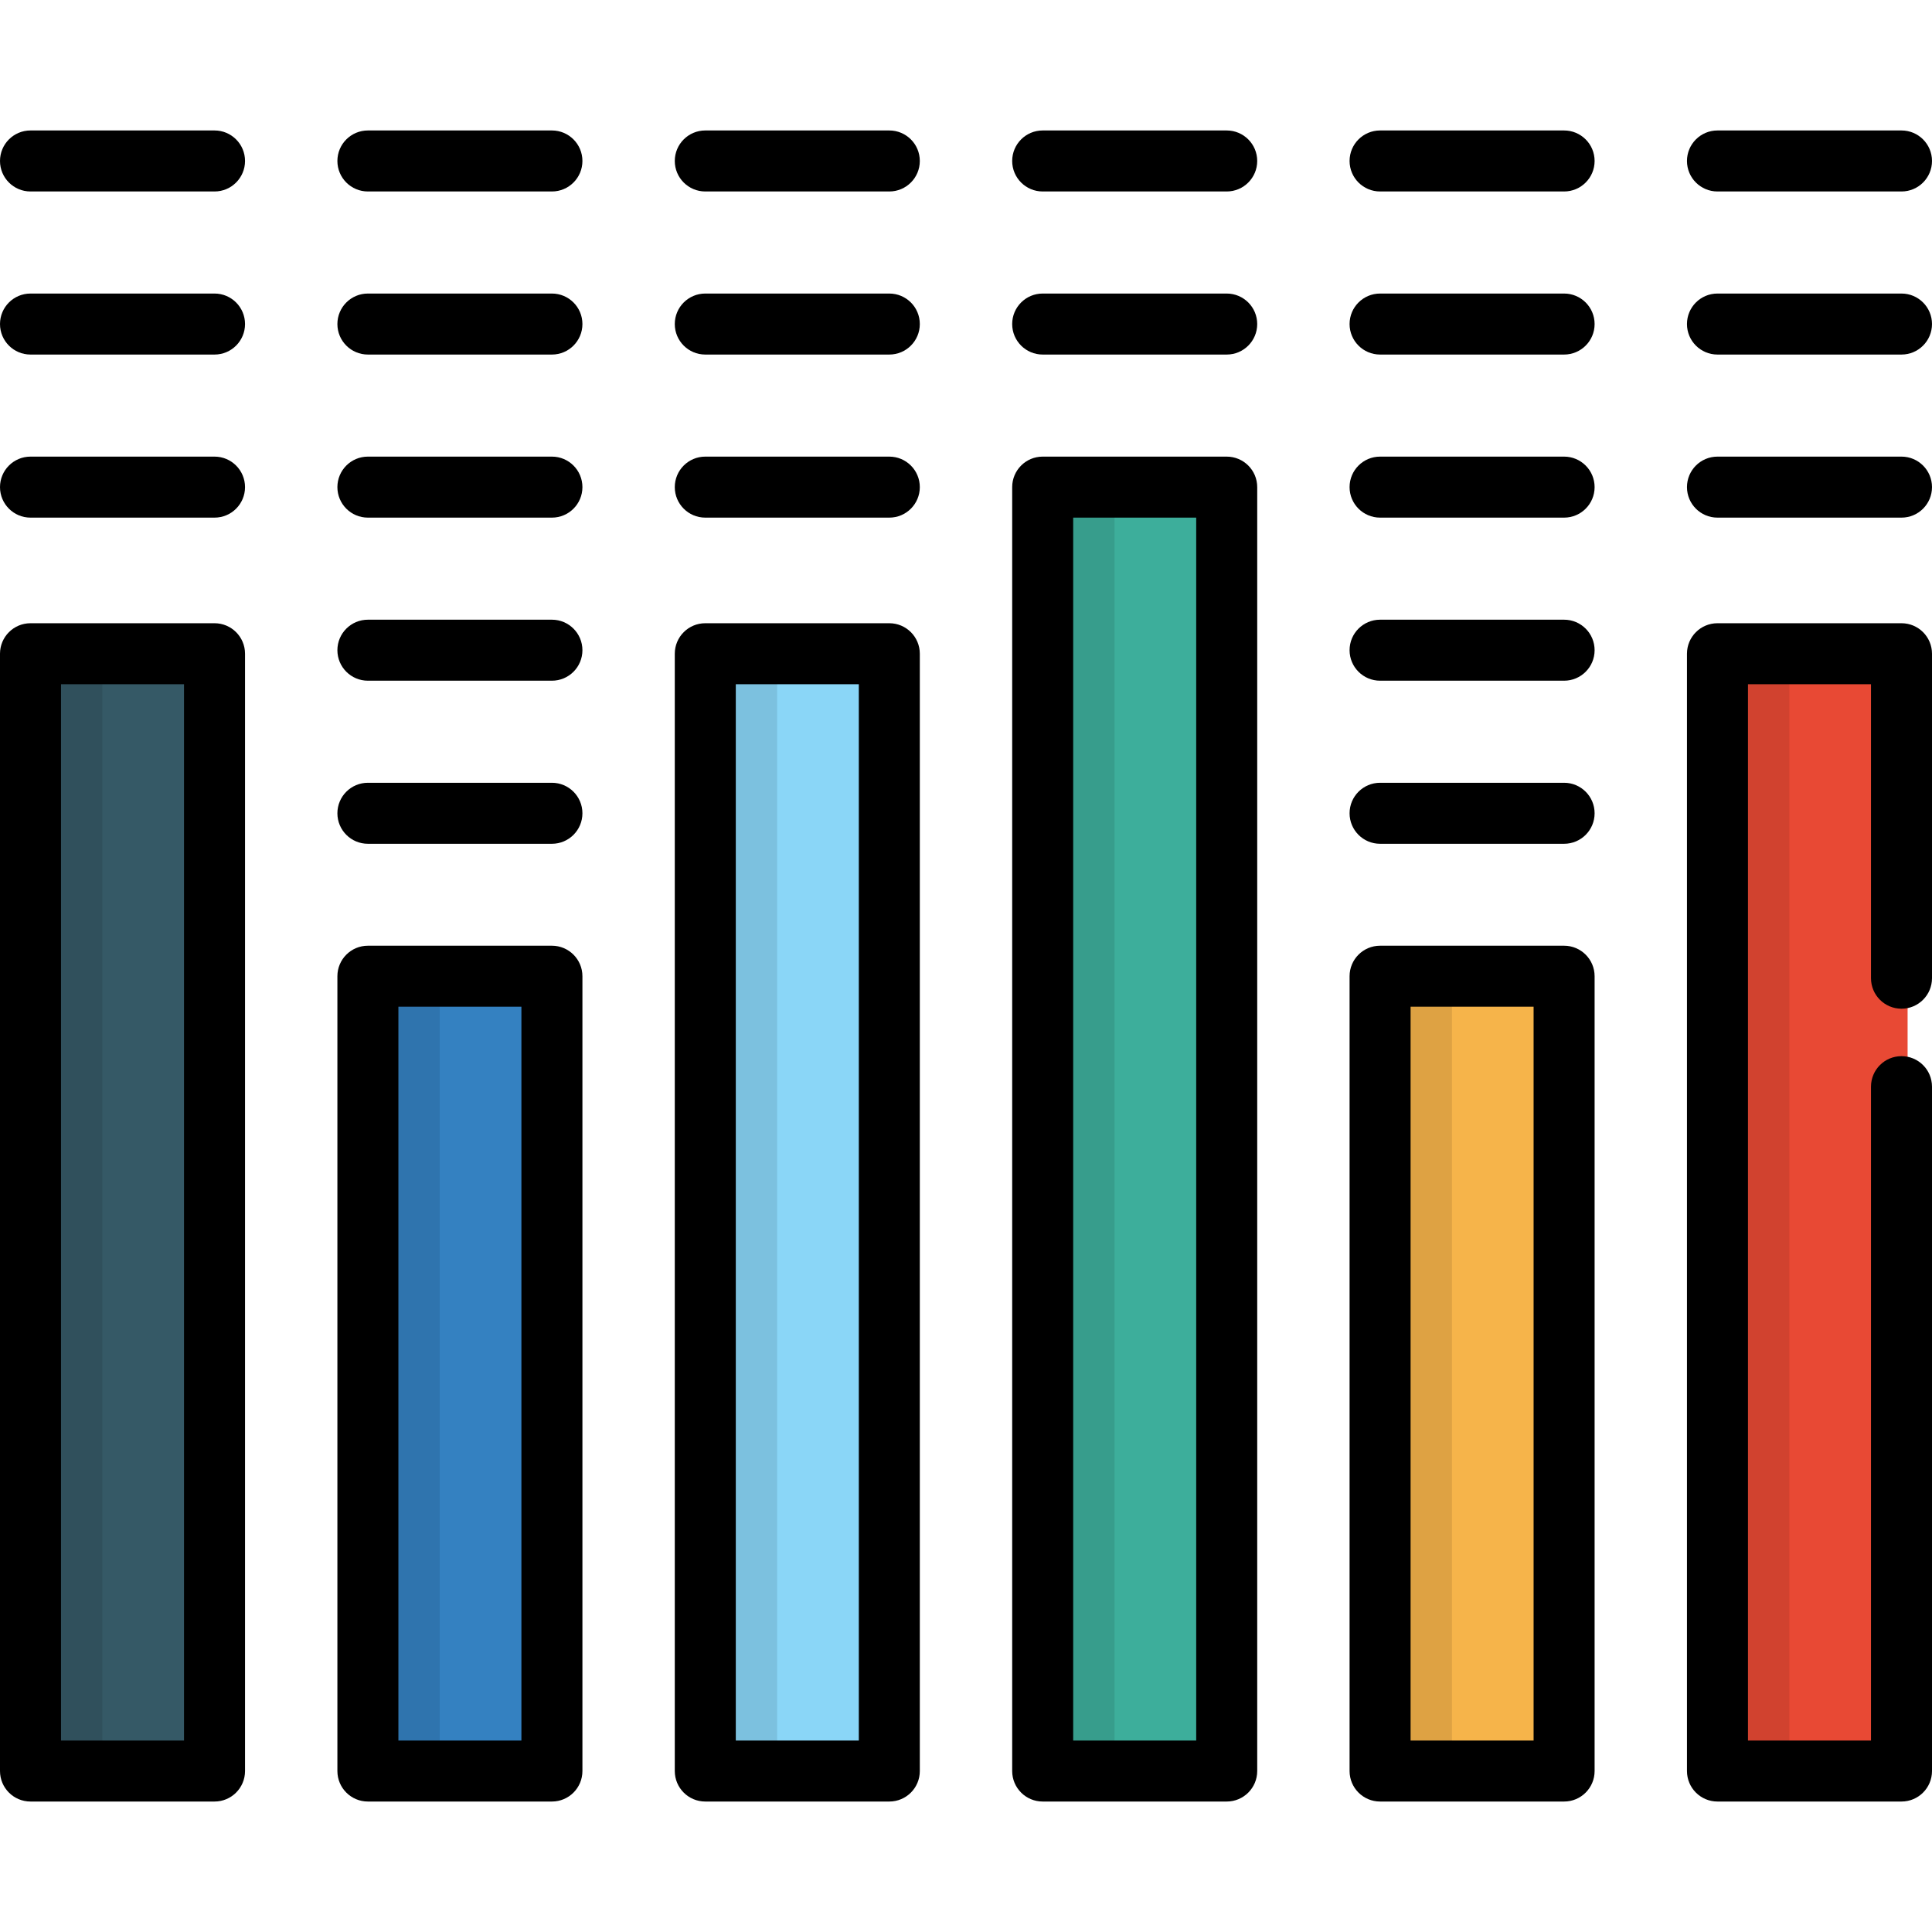 <?xml version="1.0" encoding="iso-8859-1"?>
<!-- Generator: Adobe Illustrator 19.0.0, SVG Export Plug-In . SVG Version: 6.00 Build 0)  -->
<svg xmlns="http://www.w3.org/2000/svg" xmlns:xlink="http://www.w3.org/1999/xlink" version="1.1" id="Layer_1" x="0px" y="0px" viewBox="0 0 512 512" style="enable-background:new 0 0 512 512;" xml:space="preserve">
<rect x="364.124" y="257.089" style="fill:#F6B44A;" width="51.998" height="213.865"/>
<rect x="274.701" y="127.472" style="fill:#3DAE9B;" width="51.998" height="343.482"/>
<rect x="453.535" y="171.633" style="fill:#E84934;" width="51.998" height="299.331"/>
<rect x="95.879" y="257.089" style="fill:#3481C1;" width="51.998" height="213.865"/>
<rect x="185.29" y="171.633" style="fill:#8AD6F7;" width="51.998" height="299.331"/>
<rect x="6.467" y="171.633" style="fill:#355966;" width="51.998" height="299.331"/>
<g style="opacity:0.1;">
	<rect x="364.124" y="257.089" width="20.663" height="213.865"/>
</g>
<g style="opacity:0.1;">
	<rect x="274.701" y="127.472" width="20.663" height="343.482"/>
</g>
<g style="opacity:0.1;">
	<rect x="453.535" y="171.633" width="20.663" height="299.331"/>
</g>
<g style="opacity:0.1;">
	<rect x="95.879" y="257.089" width="20.663" height="213.865"/>
</g>
<g style="opacity:0.1;">
	<rect x="185.29" y="171.633" width="20.663" height="299.331"/>
</g>
<g style="opacity:0.1;">
	<rect x="6.467" y="171.633" width="20.663" height="299.331"/>
</g>
<path d="M56.851,477.426H8.084c-4.466,0-8.084-3.618-8.084-8.084V173.246c0-4.465,3.618-8.084,8.084-8.084h48.767  c4.466,0,8.084,3.62,8.084,8.084v296.096C64.936,473.807,61.317,477.426,56.851,477.426z M16.168,461.258h32.599V181.33H16.168  V461.258z"/>
<path d="M146.264,477.426H97.497c-4.466,0-8.084-3.618-8.084-8.084V258.709c0-4.465,3.618-8.084,8.084-8.084h48.767  c4.466,0,8.084,3.62,8.084,8.084v210.633C154.348,473.807,150.73,477.426,146.264,477.426z M105.581,461.258h32.599V266.793h-32.599  V461.258z"/>
<path d="M235.677,477.426h-48.768c-4.466,0-8.084-3.618-8.084-8.084V173.246c0-4.465,3.618-8.084,8.084-8.084h48.768  c4.466,0,8.084,3.62,8.084,8.084v296.096C243.762,473.807,240.143,477.426,235.677,477.426z M194.993,461.258h32.6V181.33h-32.6  V461.258z"/>
<path d="M325.091,477.426h-48.767c-4.466,0-8.084-3.618-8.084-8.084v-340.25c0-4.465,3.618-8.084,8.084-8.084h48.767  c4.466,0,8.084,3.62,8.084,8.084v340.249C333.175,473.807,329.556,477.426,325.091,477.426z M284.407,461.258h32.599V137.176  h-32.599V461.258z"/>
<path d="M503.916,477.426h-48.767c-4.466,0-8.084-3.618-8.084-8.084V173.246c0-4.465,3.618-8.084,8.084-8.084h48.767  c4.465,0,8.084,3.62,8.084,8.084v85.988c0,4.466-3.62,8.084-8.084,8.084c-4.466,0-8.084-3.618-8.084-8.084v-77.903h-32.599v279.927  h32.599v-173.28c0-4.466,3.618-8.084,8.084-8.084c4.465,0,8.084,3.618,8.084,8.084v181.364  C512,473.807,508.38,477.426,503.916,477.426z"/>
<path d="M414.503,477.426h-48.767c-4.466,0-8.084-3.618-8.084-8.084V258.709c0-4.465,3.618-8.084,8.084-8.084h48.767  c4.466,0,8.084,3.62,8.084,8.084v210.633C422.588,473.807,418.968,477.426,414.503,477.426z M373.82,461.258h32.599V266.793H373.82  V461.258z"/>
<path d="M146.264,137.176H97.497c-4.466,0-8.084-3.62-8.084-8.084c0-4.465,3.618-8.084,8.084-8.084h48.767  c4.466,0,8.084,3.62,8.084,8.084C154.348,133.558,150.73,137.176,146.264,137.176z"/>
<path d="M146.264,93.96H97.497c-4.466,0-8.084-3.62-8.084-8.084s3.618-8.084,8.084-8.084h48.767c4.466,0,8.084,3.62,8.084,8.084  S150.73,93.96,146.264,93.96z"/>
<path d="M146.264,223.611H97.497c-4.466,0-8.084-3.62-8.084-8.084c0-4.465,3.618-8.084,8.084-8.084h48.767  c4.466,0,8.084,3.62,8.084,8.084C154.348,219.992,150.73,223.611,146.264,223.611z"/>
<path d="M146.264,180.394H97.497c-4.466,0-8.084-3.62-8.084-8.084c0-4.465,3.618-8.084,8.084-8.084h48.767  c4.466,0,8.084,3.62,8.084,8.084C154.348,176.775,150.73,180.394,146.264,180.394z"/>
<path d="M146.264,50.742H97.497c-4.466,0-8.084-3.62-8.084-8.084s3.618-8.084,8.084-8.084h48.767c4.466,0,8.084,3.62,8.084,8.084  S150.73,50.742,146.264,50.742z"/>
<path d="M414.503,137.176h-48.767c-4.466,0-8.084-3.62-8.084-8.084c0-4.465,3.618-8.084,8.084-8.084h48.767  c4.466,0,8.084,3.62,8.084,8.084C422.588,133.558,418.968,137.176,414.503,137.176z"/>
<path d="M414.503,93.96h-48.767c-4.466,0-8.084-3.62-8.084-8.084s3.618-8.084,8.084-8.084h48.767c4.466,0,8.084,3.62,8.084,8.084  S418.968,93.96,414.503,93.96z"/>
<path d="M414.503,223.611h-48.767c-4.466,0-8.084-3.62-8.084-8.084c0-4.465,3.618-8.084,8.084-8.084h48.767  c4.466,0,8.084,3.62,8.084,8.084C422.588,219.992,418.968,223.611,414.503,223.611z"/>
<path d="M414.503,180.394h-48.767c-4.466,0-8.084-3.62-8.084-8.084c0-4.465,3.618-8.084,8.084-8.084h48.767  c4.466,0,8.084,3.62,8.084,8.084C422.588,176.775,418.968,180.394,414.503,180.394z"/>
<path d="M414.503,50.742h-48.767c-4.466,0-8.084-3.62-8.084-8.084s3.618-8.084,8.084-8.084h48.767c4.466,0,8.084,3.62,8.084,8.084  S418.968,50.742,414.503,50.742z"/>
<path d="M503.916,137.176h-48.767c-4.466,0-8.084-3.62-8.084-8.084c0-4.465,3.618-8.084,8.084-8.084h48.767  c4.465,0,8.084,3.62,8.084,8.084C512,133.558,508.38,137.176,503.916,137.176z"/>
<path d="M503.916,93.96h-48.767c-4.466,0-8.084-3.62-8.084-8.084s3.618-8.084,8.084-8.084h48.767c4.465,0,8.084,3.62,8.084,8.084  S508.38,93.96,503.916,93.96z"/>
<path d="M503.916,50.742h-48.767c-4.466,0-8.084-3.62-8.084-8.084s3.618-8.084,8.084-8.084h48.767c4.465,0,8.084,3.62,8.084,8.084  S508.38,50.742,503.916,50.742z"/>
<path d="M235.676,137.176h-48.767c-4.466,0-8.084-3.62-8.084-8.084c0-4.465,3.618-8.084,8.084-8.084h48.767  c4.466,0,8.084,3.62,8.084,8.084C243.76,133.558,240.142,137.176,235.676,137.176z"/>
<path d="M235.676,93.96h-48.767c-4.466,0-8.084-3.62-8.084-8.084s3.618-8.084,8.084-8.084h48.767c4.466,0,8.084,3.62,8.084,8.084  S240.142,93.96,235.676,93.96z"/>
<path d="M235.676,50.742h-48.767c-4.466,0-8.084-3.62-8.084-8.084s3.618-8.084,8.084-8.084h48.767c4.466,0,8.084,3.62,8.084,8.084  S240.142,50.742,235.676,50.742z"/>
<path d="M56.851,137.176H8.084c-4.466,0-8.084-3.62-8.084-8.084c0-4.465,3.618-8.084,8.084-8.084h48.767  c4.466,0,8.084,3.62,8.084,8.084C64.936,133.558,61.317,137.176,56.851,137.176z"/>
<path d="M56.851,93.96H8.084C3.618,93.96,0,90.341,0,85.876s3.618-8.084,8.084-8.084h48.767c4.466,0,8.084,3.62,8.084,8.084  S61.317,93.96,56.851,93.96z"/>
<path d="M56.851,50.742H8.084C3.618,50.742,0,47.122,0,42.658s3.618-8.084,8.084-8.084h48.767c4.466,0,8.084,3.62,8.084,8.084  S61.317,50.742,56.851,50.742z"/>
<path d="M325.09,93.96h-48.766c-4.466,0-8.084-3.62-8.084-8.084s3.618-8.084,8.084-8.084h48.766c4.466,0,8.084,3.62,8.084,8.084  S329.554,93.96,325.09,93.96z"/>
<path d="M325.09,50.742h-48.766c-4.466,0-8.084-3.62-8.084-8.084s3.618-8.084,8.084-8.084h48.766c4.466,0,8.084,3.62,8.084,8.084  S329.554,50.742,325.09,50.742z"/>
<g>
</g>
<g>
</g>
<g>
</g>
<g>
</g>
<g>
</g>
<g>
</g>
<g>
</g>
<g>
</g>
<g>
</g>
<g>
</g>
<g>
</g>
<g>
</g>
<g>
</g>
<g>
</g>
<g>
</g>
</svg>
